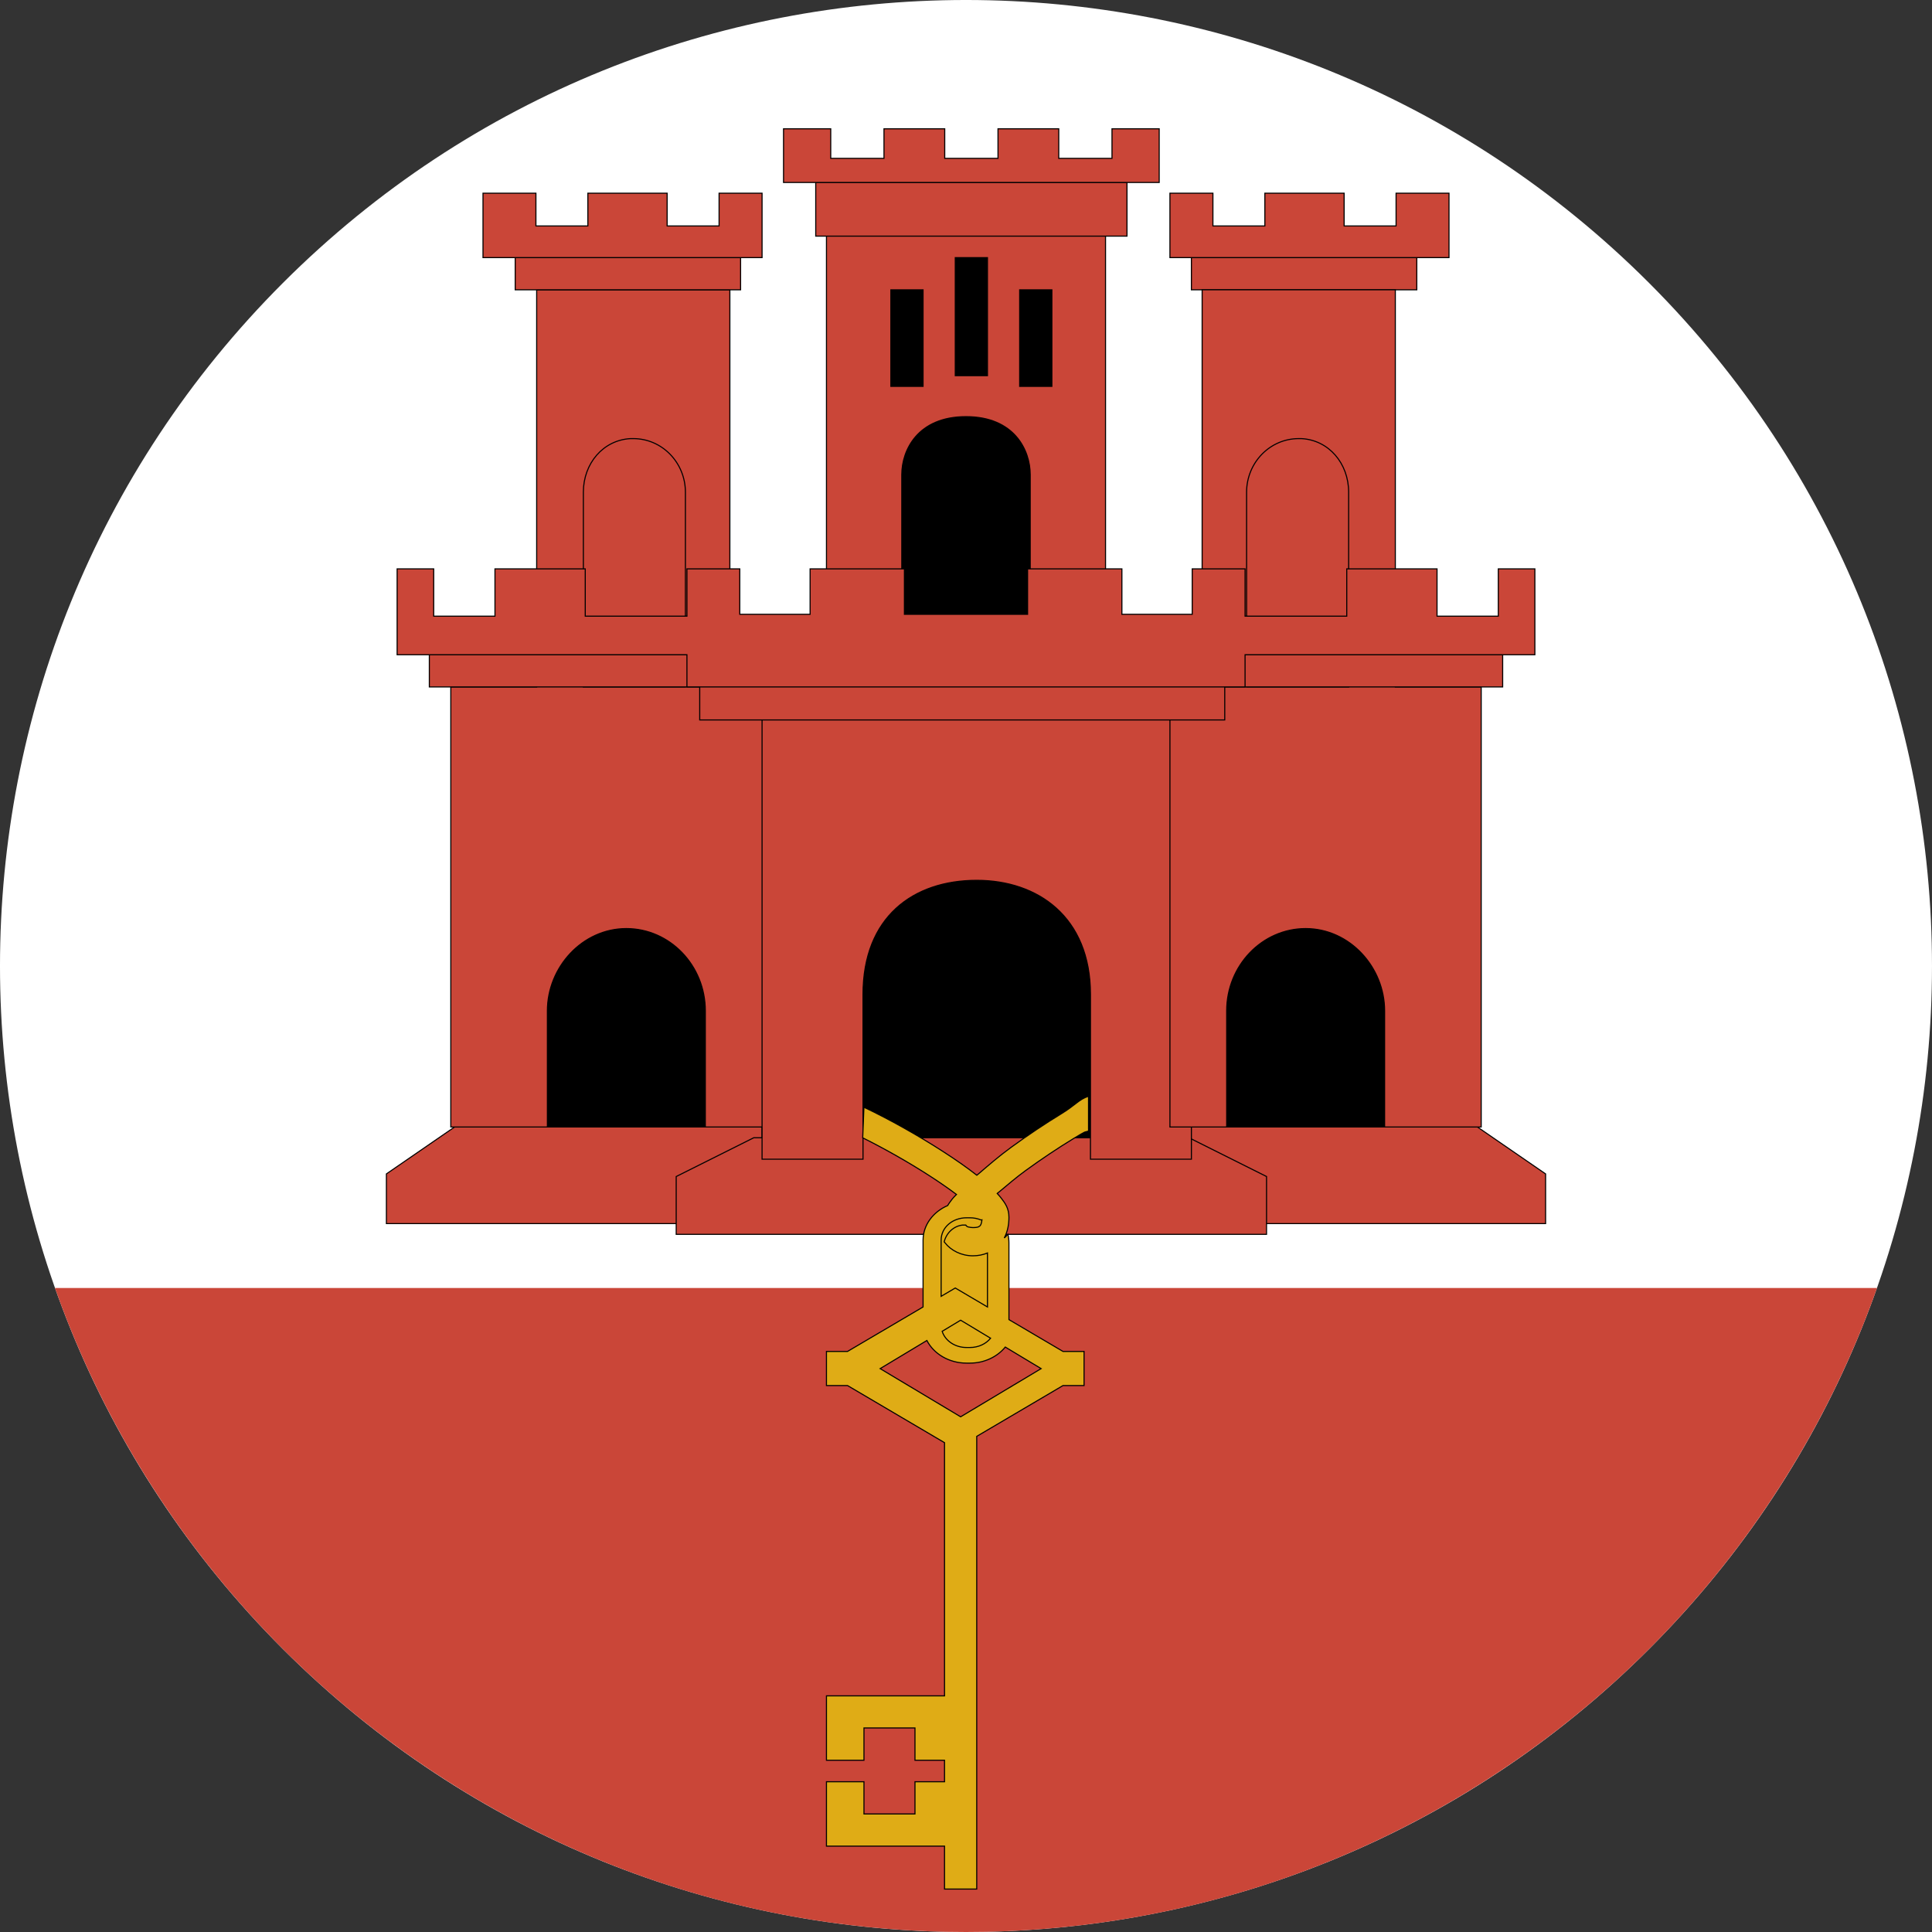 <?xml version="1.0" encoding="UTF-8"?>
<svg width="180px" height="180px" viewBox="0 0 180 180" version="1.1" xmlns="http://www.w3.org/2000/svg" xmlns:xlink="http://www.w3.org/1999/xlink">
    <rect x="0" y="0" width="180" height="180" fill="#333333" stroke="none"/>
    <!-- Generator: Sketch 46.2 (44496) - http://www.bohemiancoding.com/sketch -->
    <title>Icon / Country / Gilraltar</title>
    <desc>Created with Sketch.</desc>
    <defs></defs>
    <g id="Symbols" stroke="none" stroke-width="1" fill="none" fill-rule="evenodd">
        <g id="Icon-/-Country-/-Gilraltar" fill-rule="nonzero">
            <g id="Gibraltar">
                <path d="M153.639,26.36 C188.786,61.508 188.786,118.492 153.639,153.639 C118.492,188.787 61.507,188.787 26.36,153.639 C-8.787,118.492 -8.787,61.507 26.36,26.36 C61.507,-8.787 118.492,-8.787 153.639,26.36" id="Shape" fill="#FFFFFF"></path>
                <path d="M174.879,120 L5.121,120 C17.476,154.956 50.813,180 90,180 C129.187,180 162.524,154.956 174.879,120 L174.879,120 Z" id="Shape" fill="#CA4638"></path>
                <g id="Group" transform="translate(36, 12)" stroke="#000000" stroke-width="0.1">
                    <g id="Shape">
                        <polygon fill="#000000" points="93.513 66 89.846 23.066 79.843 23.066 76.554 66 64.123 66 64.123 10.264 44.627 10.264 46.071 66 31.001 66 29.96 25.948 16.102 25.948 16.102 66 10 66 10 98 97 98 97 66 93.513 66 93.513 66"></polygon>
                        <path d="M35,93 L6.351,93 L-2e-05,97.37 L-2e-05,102 L35,102 L35,93 L35,93 L35,93 Z M73,93 L101.65,93 L108,97.37 L108,102 L73,102 L73,93 L73,93 L73,93 Z" fill="#CA4638"></path>
                        <polygon fill="#CA4638" points="34.227 94 27 97.614 27 103 54.5 103 82 103 82 97.614 74.773 94 54.5 94 34.227 94 34.227 94"></polygon>
                        <path d="M32,52 L38,52 L38,93 L29.713,93 L29.713,82.178 C29.713,77.947 26.406,74.513 22.356,74.513 C18.25,74.513 14.999,78.112 14.999,82.178 L14.999,93 L6,93 L6,52 L14,52 L14,15 L32,15 L32,52 L32,52 Z M27.858,52 L18.35,52 L18.35,33.861 C18.35,31.186 20.186,28.998 22.754,28.864 C22.837,28.859 22.916,28.864 23,28.864 C25.684,28.864 27.858,31.1 27.858,33.861 L27.858,52 L27.858,52 L27.858,52 Z" fill="#CA4638"></path>
                        <path d="M48.018,55 L48.018,32.211 C48.018,29.953 49.49,26.819 54,26.819 C58.51,26.819 59.982,29.953 59.982,32.211 L59.982,55 L55,55 L48.018,55 L48.018,55 Z M67,55 L67,9 L54,9 L41,9 L41,55 L35,55 L35,96 L44.405,96 L44.405,80.651 C44.405,73.422 49.089,70.018 55,70.018 C60.682,70.018 65.595,73.422 65.595,80.651 L65.595,96 L75,96 L75,55 L67,55 L67,55 L67,55 Z M53,12 L54.5,12 L56,12 L56,23 L54.5,23 L53,23 L53,12 L53,12 Z M47,15 L50,15 L50,24 L47,24 L47,15 L47,15 Z M59,15 L62,15 L62,24 L59,24 L59,15 L59,15 Z" fill="#CA4638"></path>
                        <path d="M40,5 L40,10 L54.5,10 L69,10 L69,5 L54.5,5 L40,5 L40,5 Z M12,12 L12,15 L33,15 L33,12 L12,12 L12,12 Z M96,12 L96,15 L75,15 L75,12 L96,12 L96,12 Z" fill="#CA4638"></path>
                        <path d="M37,0 L37,5 L54.5,5 L72,5 L72,0 L67.602,0 L67.602,2.754 L62.641,2.754 L62.641,0 L56.981,0 L56.981,2.754 L54.5,2.754 L52.019,2.754 L52.019,0 L46.359,0 L46.359,2.754 L41.398,2.754 L41.398,0 L37,0 L37,0 L37,0 Z M9,6 L9,12 L35,12 L35,6 L30.995,6 L30.995,9.051 L26.156,9.051 L26.156,6 L18.77,6 L18.77,9.051 L13.931,9.051 L13.931,6 L9,6 L9,6 L9,6 Z M99,6 L99,12 L73,12 L73,6 L77.005,6 L77.005,9.051 L81.844,9.051 L81.844,6 L89.23,6 L89.23,9.051 L94.069,9.051 L94.069,6 L99,6 L99,6 L99,6 Z" fill="#CA4638"></path>
                        <path d="M76,52 L73,52 L73,93 L78.287,93 L78.287,82.178 C78.287,77.947 81.594,74.513 85.644,74.513 C89.75,74.513 93.001,78.112 93.001,82.178 L93.001,93 L102,93 L102,52 L94,52 L94,15 L76,15 L76,52 L76,52 Z M80.142,52 L89.65,52 L89.65,33.861 C89.65,31.186 87.814,28.998 85.246,28.864 C85.163,28.859 85.084,28.864 85,28.864 C82.316,28.864 80.142,31.1 80.142,33.861 L80.142,52 L80.142,52 L80.142,52 Z" fill="#CA4638"></path>
                        <polygon fill="#CA4638" points="104 49 104 52 78.107 52 78.107 55.075 29.191 55.075 29.191 52 4 52 4 49 104 49 104 49"></polygon>
                        <polygon fill="#CA4638" points="28 45.407 18.526 45.407 18.526 41 10.114 41 10.114 45.407 4.407 45.407 4.407 41 1 41 1 49 28 49 28 52 54 52 80 52 80 49 107 49 107 41 103.593 41 103.593 45.407 97.886 45.407 97.886 41 89.474 41 89.474 45.407 80 45.407 80 41 75.076 41 75.076 45.234 68.525 45.234 68.525 41 59.738 41 59.738 45.234 54 45.234 48.262 45.234 48.262 41 39.475 41 39.475 45.234 32.924 45.234 32.924 41 28 41"></polygon>
                        <path d="M56,104.74 C55.59,104.907 55.13,105 54.644,105 C53.564,105 52.597,104.507 52.034,103.779 C52.022,103.767 52.001,103.743 51.99,103.732 C51.987,103.729 51.97,103.712 51.968,103.685 C52.191,102.838 52.873,102.223 53.679,102.136 C53.745,102.129 53.808,102.136 53.876,102.136 C53.886,102.136 53.908,102.136 53.942,102.136 C53.944,102.136 53.962,102.136 53.986,102.136 C53.991,102.144 54.002,102.173 54.008,102.183 C54.01,102.186 54.028,102.204 54.052,102.23 C54.07,102.245 54.094,102.264 54.117,102.277 C54.126,102.281 54.152,102.296 54.161,102.3 C54.189,102.312 54.236,102.314 54.271,102.324 C54.363,102.346 54.488,102.371 54.644,102.371 C54.906,102.371 55.07,102.344 55.17,102.3 C55.189,102.291 55.221,102.264 55.236,102.253 C55.245,102.247 55.272,102.237 55.28,102.23 C55.284,102.226 55.298,102.21 55.324,102.183 C55.339,102.163 55.353,102.133 55.368,102.113 C55.37,102.109 55.388,102.093 55.39,102.066 C55.394,102.057 55.408,102.028 55.412,102.019 C55.445,101.921 55.47,101.784 55.488,101.647 L55.488,101.647 C55.466,101.651 55.444,101.656 55.421,101.659 C55.419,101.659 55.397,101.659 55.395,101.659 C55.084,101.531 54.736,101.458 54.368,101.458 C54.331,101.458 54.294,101.458 54.263,101.458 C54.253,101.458 54.224,101.458 54.211,101.458 C54.196,101.457 54.171,101.458 54.158,101.458 C54.127,101.458 54.09,101.458 54.053,101.458 C52.747,101.458 51.684,102.351 51.684,103.539 L51.684,108.775 L53,108 L56,109.767 L56,104.74 L56,104.74 L56,104.74 Z M58,101.408 C58,100.589 57.656,100.113 57.298,99.648 C57.179,99.494 57.049,99.341 56.908,99.19 C56.991,99.124 57.072,99.058 57.15,98.994 C57.924,98.352 58.626,97.736 59.543,97.068 C61.026,95.988 62.606,94.936 63.966,94.11 C65.325,93.283 64.947,93.532 65.415,93.38 L65.415,90.136 C64.497,90.433 64.238,90.942 62.812,91.808 C61.386,92.675 59.756,93.765 58.218,94.884 C57.078,95.714 56.126,96.543 55.184,97.35 C55.128,97.398 55.069,97.446 55.008,97.494 C54.098,96.78 53.03,96.037 51.858,95.282 C49.555,93.795 46.898,92.301 44.49,91.156 L44.377,94.006 C46.434,95.031 48.66,96.293 50.586,97.535 C51.517,98.136 52.377,98.73 53.115,99.285 C52.976,99.424 52.829,99.562 52.726,99.699 C52.572,99.903 52.419,100.096 52.294,100.318 C50.936,100.9 50,102.139 50,103.539 L50,109.767 L42.963,113.91 L41,113.91 L41,117.089 L42.963,117.089 L52,122.411 L52,146 L41,146 L41,152 L44.494,152 L44.494,148.988 L49.246,148.988 L49.246,152 L52,152 L52,154 L49.246,154 L49.246,157 L44.494,157 L44.494,154 L41,154 L41,160 L52,160 L52,164 L55,164 L55,121.822 L63.037,117.089 L65,117.089 L65,113.91 L63.037,113.91 L58,110.944 L58,103.805 C58,103.532 57.974,103.259 57.906,103 C57.824,103.059 57.774,103.137 57.719,103.195 C57.669,103.245 57.618,103.294 57.564,103.341 C57.91,102.687 58,101.993 58,101.408 L58,101.408 L58,101.408 Z M56.292,112.679 L53.5,111 L51.778,112.036 C52.064,112.921 52.975,113.544 54.053,113.544 C54.09,113.544 54.127,113.544 54.158,113.544 C54.171,113.544 54.196,113.545 54.211,113.544 C54.224,113.544 54.254,113.544 54.263,113.544 C54.294,113.544 54.331,113.544 54.368,113.544 C55.159,113.544 55.861,113.208 56.292,112.679 L56.292,112.679 L56.292,112.679 L56.292,112.679 Z M57.66,113.502 L61,115.511 L53.5,120 L46,115.511 L50.356,112.891 C50.991,114.127 52.409,114.999 54.053,114.999 C54.111,114.999 54.153,115.001 54.211,114.999 C54.268,115.001 54.31,114.999 54.368,114.999 C55.722,114.999 56.923,114.403 57.66,113.502 L57.66,113.502 L57.66,113.502 L57.66,113.502 Z" fill="#DFAC16"></path>
                    </g>
                </g>
            </g>
        </g>
    </g>
</svg>